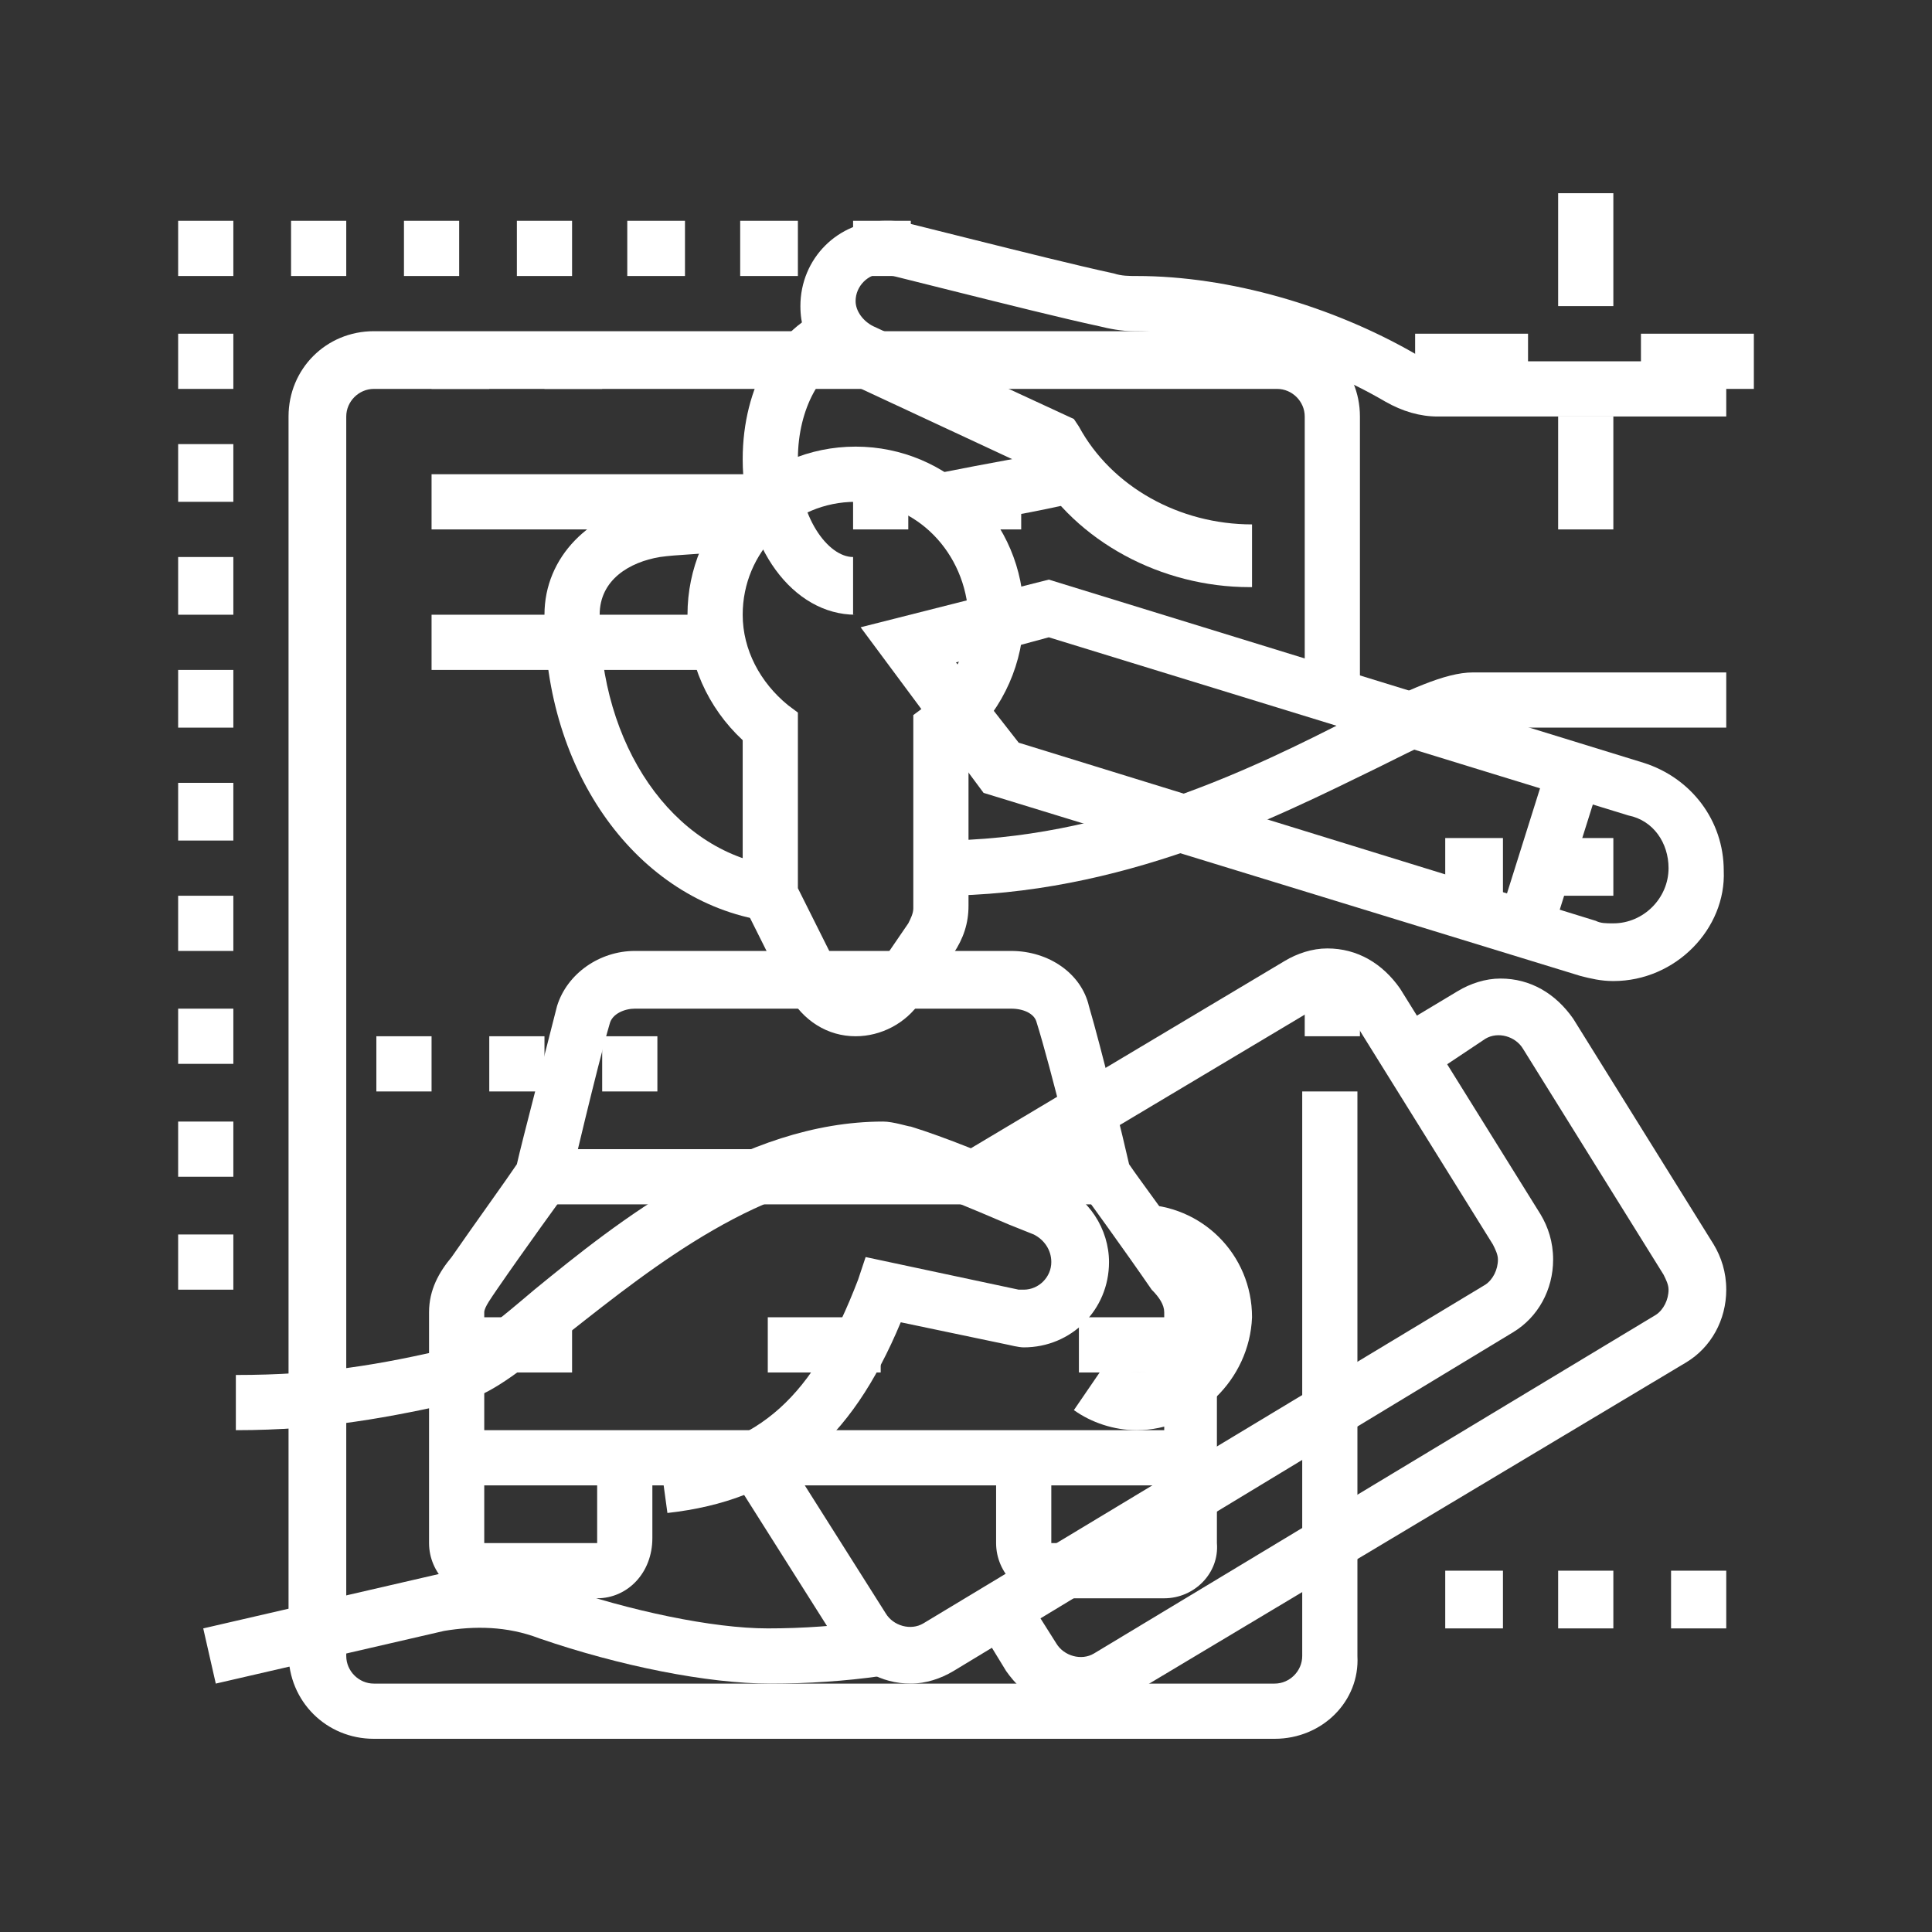 <?xml version="1.0" encoding="utf-8"?>
<!-- Generator: Adobe Illustrator 24.1.0, SVG Export Plug-In . SVG Version: 6.00 Build 0)  -->
<svg version="1.1" id="Layer_1" xmlns="http://www.w3.org/2000/svg" xmlns:xlink="http://www.w3.org/1999/xlink" x="0px" y="0px"
	 width="77px" height="77px" viewBox="0 0 77 77" style="enable-background:new 0 0 77 77;" xml:space="preserve">
<rect x="0" y="0" width="77" height="77" fill="#333333" stroke="none"/>
<style type="text/css">
	.st0{fill:#FFFFFF;}
</style>
<g>
	<polygon class="st0" points="36.3,8.8 34,8.8 34,11 36.3,11 36.3,8.8 	"/>
	<polygon class="st0" points="13.8,8.8 11.6,8.8 11.6,11 13.8,11 13.8,8.8 	"/>
	<polygon class="st0" points="18.3,8.8 16.1,8.8 16.1,11 18.3,11 18.3,8.8 	"/>
	<polygon class="st0" points="22.8,8.8 20.6,8.8 20.6,11 22.8,11 22.8,8.8 	"/>
	<polygon class="st0" points="27.3,8.8 25,8.8 25,11 27.3,11 27.3,8.8 	"/>
	<polygon class="st0" points="31.8,8.8 29.5,8.8 29.5,11 31.8,11 31.8,8.8 	"/>
	<polygon class="st0" points="9.3,13.3 7.1,13.3 7.1,15.5 9.3,15.5 9.3,13.3 	"/>
	<polygon class="st0" points="9.3,17.7 7.1,17.7 7.1,20 9.3,20 9.3,17.7 	"/>
	<polygon class="st0" points="9.3,22.2 7.1,22.2 7.1,24.5 9.3,24.5 9.3,22.2 	"/>
	<polygon class="st0" points="9.3,26.7 7.1,26.7 7.1,29 9.3,29 9.3,26.7 	"/>
	<rect x="58.4" y="32.7" transform="matrix(0.3 -0.954 0.954 0.3 11.008 82.583)" class="st0" width="6.7" height="2.2"/>
	<rect x="62.1" y="7.7" class="st0" width="2.2" height="4.5"/>
	<rect x="62.1" y="16.6" class="st0" width="2.2" height="4.5"/>
	<rect x="65.4" y="13.3" class="st0" width="4.5" height="2.2"/>
	<rect x="56.4" y="13.3" class="st0" width="4.5" height="2.2"/>
	<path class="st0" d="M50.8,69.3H14.9c-1.9,0-3.4-1.5-3.4-3.4V16.6c0-1.9,1.5-3.4,3.4-3.4h35.9c1.9,0,3.4,1.5,3.4,3.4v11H52v-11
		c0-0.6-0.5-1.1-1.1-1.1H14.9c-0.6,0-1.1,0.5-1.1,1.1V66c0,0.6,0.5,1.1,1.1,1.1h35.9c0.6,0,1.1-0.5,1.1-1.1V43.5h2.2V66
		C54.2,67.8,52.7,69.3,50.8,69.3z"/>
	<rect x="52" y="39.1" class="st0" width="2.2" height="2.2"/>
	<polygon class="st0" points="9.3,31.2 7.1,31.2 7.1,33.5 9.3,33.5 9.3,31.2 	"/>
	<polygon class="st0" points="9.3,35.7 7.1,35.7 7.1,37.9 9.3,37.9 9.3,35.7 	"/>
	<polygon class="st0" points="9.3,40.2 7.1,40.2 7.1,42.4 9.3,42.4 9.3,40.2 	"/>
	<polygon class="st0" points="9.3,44.7 7.1,44.7 7.1,46.9 9.3,46.9 9.3,44.7 	"/>
	<polygon class="st0" points="9.3,49.2 7.1,49.2 7.1,51.4 9.3,51.4 9.3,49.2 	"/>
	<polygon class="st0" points="9.3,8.8 7.1,8.8 7.1,11 9.3,11 9.3,8.8 	"/>
	<rect x="17.2" y="18.9" class="st0" width="14.6" height="2.2"/>
	<rect x="34" y="18.9" class="st0" width="2.2" height="2.2"/>
	<rect x="38.5" y="18.9" class="st0" width="2.2" height="2.2"/>
	<rect x="17.2" y="24.5" class="st0" width="12.3" height="2.2"/>
	<path class="st0" d="M64.3,39.1c-0.5,0-0.9-0.1-1.3-0.2l-23.8-7.3l-4.9-6.6l7.5-1.9l23.7,7.3c1.9,0.6,3.2,2.3,3.2,4.3
		C68.8,37,66.8,39.1,64.3,39.1z M40.6,29.6l23,7.1c0.2,0.1,0.4,0.1,0.7,0.1c1.2,0,2.2-1,2.2-2.2c0-1-0.6-1.9-1.6-2.1l-23.1-7.1
		l-3.7,1L40.6,29.6z"/>
	<rect x="21.7" y="45.8" class="st0" width="22.4" height="2.2"/>
	<path class="st0" d="M46.4,63.7h-4.5c-1.2,0-2.2-1-2.2-2.2v-3.4h2.2v3.4h4.5v-9.2c0-0.3-0.2-0.6-0.5-0.9c-1.1-1.6-2.7-3.8-2.7-3.8
		l-0.1-0.2L43,47.2c0,0-1.1-4.6-1.7-6.5c-0.1-0.3-0.5-0.5-1-0.5h-15c-0.4,0-0.9,0.2-1,0.6c-0.5,1.7-1.6,6.4-1.6,6.4l-0.1,0.2
		l-0.1,0.2c0,0-1.6,2.2-2.7,3.8c-0.2,0.3-0.5,0.7-0.5,0.9v9.2h4.5c0,0,0-0.1,0-0.2v-3.2h2.2v3.2c0,1.4-1,2.4-2.2,2.4h-4.5
		c-1.2,0-2.2-1-2.2-2.2v-9.2c0-0.9,0.4-1.6,0.9-2.2c0.9-1.3,2.2-3.1,2.6-3.7c0.2-0.9,1.2-4.7,1.6-6.3c0.4-1.3,1.7-2.2,3.1-2.2h15
		c1.5,0,2.8,0.9,3.1,2.2c0.5,1.7,1.4,5.4,1.6,6.3c0.4,0.6,1.7,2.3,2.6,3.7c0.4,0.6,0.9,1.3,0.9,2.2v9.2
		C48.6,62.7,47.6,63.7,46.4,63.7z"/>
	<rect x="18.3" y="57" class="st0" width="29.2" height="2.2"/>
	<rect x="18.3" y="52.5" class="st0" width="4.5" height="2.2"/>
	<rect x="43" y="52.5" class="st0" width="4.5" height="2.2"/>
	<g>
		<rect x="30.6" y="52.5" class="st0" width="4.5" height="2.2"/>
	</g>
</g>
<g>
	<path class="st0" d="M37.6,21.1l-0.4-2.2l0.5-0.1c1.5-0.3,3.2-0.6,4.8-0.9L43,20c-1.7,0.4-3.4,0.7-4.9,0.9L37.6,21.1z"/>
	<path class="st0" d="M30.5,36.7c-5.1-0.8-8.8-5.9-8.8-12.2c0-2.3,1.8-4.1,4.3-4.5c0.8-0.1,1.6-0.2,2.4-0.2c0.4,0,0.9-0.1,1.3-0.1
		l0.2,2.2c-0.4,0-0.9,0.1-1.3,0.1c-0.8,0.1-1.6,0.1-2.3,0.2c-1.2,0.2-2.4,0.9-2.4,2.3c0,5.2,2.9,9.4,6.9,10L30.5,36.7z"/>
	<path class="st0" d="M37.4,35.7v-2.2c6.7,0,12.6-2.9,16.5-4.9c2.2-1.1,3.7-1.8,4.8-1.8h10.1V29H58.7c-0.6,0-2.2,0.8-3.8,1.6
		C50.8,32.6,44.7,35.7,37.4,35.7z"/>
	<polygon class="st0" points="19.5,13.3 17.2,13.3 17.2,15.5 19.5,15.5 19.5,13.3 	"/>
	<polygon class="st0" points="24,13.3 21.7,13.3 21.7,15.5 24,15.5 24,13.3 	"/>
	<polygon class="st0" points="17.2,41.3 15,41.3 15,43.5 17.2,43.5 17.2,41.3 	"/>
	<polygon class="st0" points="21.7,41.3 19.5,41.3 19.5,43.5 21.7,43.5 21.7,41.3 	"/>
	<polygon class="st0" points="26.2,41.3 24,41.3 24,43.5 26.2,43.5 26.2,41.3 	"/>
	<polygon class="st0" points="59.9,62.6 57.6,62.6 57.6,64.9 59.9,64.9 59.9,62.6 	"/>
	<polygon class="st0" points="64.3,62.6 62.1,62.6 62.1,64.9 64.3,64.9 64.3,62.6 	"/>
	<polygon class="st0" points="68.8,62.6 66.6,62.6 66.6,64.9 68.8,64.9 68.8,62.6 	"/>
	<polygon class="st0" points="59.9,33.4 57.6,33.4 57.6,35.7 59.9,35.7 59.9,33.4 	"/>
	<polygon class="st0" points="64.3,33.4 62.1,33.4 62.1,35.7 64.3,35.7 64.3,33.4 	"/>
	<path class="st0" d="M34.1,41.3c-1.1,0-2.1-0.6-2.7-1.7l-1.6-3.2c-0.2-0.3-0.2-0.7-0.2-1v-5.9c-1.4-1.3-2.2-3.1-2.2-5
		c0-3.7,3-6.7,6.7-6.7s6.7,3,6.7,6.7c0,1.9-0.8,3.7-2.2,5v6.6c0,0.7-0.2,1.3-0.6,1.9l-1.3,1.9C36.1,40.8,35.1,41.3,34.1,41.3z
		 M34.1,20c-2.5,0-4.5,2-4.5,4.5c0,1.4,0.7,2.7,1.8,3.6l0.4,0.3v7l1.6,3.2c0.2,0.3,0.4,0.5,0.7,0.5c0.3,0,0.6-0.2,0.8-0.4l1.3-1.9
		c0.1-0.2,0.2-0.4,0.2-0.6v-7.7l0.4-0.3c1.1-0.9,1.8-2.2,1.8-3.6C38.5,22,36.5,20,34.1,20z"/>
	<path class="st0" d="M26.6,60.3l-0.3-2.2c4-0.5,6.1-2.4,7.9-7.1l0.3-0.9l6.1,1.3l0,0c0,0,0.1,0,0.2,0c0.6,0,1.1-0.5,1.1-1.1
		c0-0.5-0.3-0.9-0.7-1.1l-1-0.4c-1.4-0.6-3.3-1.4-4.5-1.8c-0.2-0.1-0.5-0.1-0.5-0.1c-4.7,0-9.2,3.6-12.5,6.2c-1.8,1.4-3,2.4-4.1,2.7
		c-3.1,0.7-5.7,1.2-9.2,1.2v-2.2c3.4,0,5.7-0.4,8.7-1.1c0.6-0.1,1.9-1.2,3.2-2.3c3.3-2.7,8.3-6.7,13.9-6.7c0.4,0,1,0.2,1.1,0.2
		c1.3,0.4,3.3,1.2,4.8,1.9l1,0.4c1.3,0.5,2.1,1.8,2.1,3.1c0,1.9-1.5,3.4-3.4,3.4c-0.2,0-0.6-0.1-0.6-0.1l-4.3-0.9
		C33.9,57.5,31.1,59.8,26.6,60.3z"/>
	<path class="st0" d="M30.7,67.1c-2.5,0-6-0.7-9.2-1.8c-1.3-0.5-2.6-0.5-3.8-0.3l-9.1,2.1l-0.5-2.2l9.1-2.1c1.6-0.4,3.3-0.3,5,0.4
		c2.9,1,6.2,1.7,8.4,1.7c1.4,0,2.8-0.1,4.2-0.3l0.3,2.2C33.7,67,32.2,67.1,30.7,67.1z"/>
	<path class="st0" d="M36.3,67.1c-1.2,0-2.2-0.6-2.9-1.6l-4.3-6.8l1.9-1.2l4.3,6.8c0.3,0.5,1,0.7,1.5,0.4l22.4-13.5
		c0.3-0.2,0.5-0.6,0.5-1c0-0.2-0.1-0.4-0.2-0.6l-5.6-9c-0.3-0.5-1-0.7-1.5-0.4l-12.9,7.7l-1.2-1.9l12.9-7.7c0.5-0.3,1.1-0.5,1.7-0.5
		c1.2,0,2.2,0.6,2.9,1.6l5.6,9c0.3,0.5,0.5,1.1,0.5,1.8c0,1.2-0.6,2.3-1.6,2.9L38,66.6C37.5,66.9,36.9,67.1,36.3,67.1z"/>
	<path class="st0" d="M43,68.2c-1.2,0-2.2-0.6-2.9-1.6L39,64.8l1.9-1.2l1.2,1.9c0.3,0.5,1,0.7,1.5,0.4L66,52.4
		c0.3-0.2,0.5-0.6,0.5-1c0-0.2-0.1-0.4-0.2-0.6l-5.6-9c-0.3-0.5-1-0.7-1.5-0.4L56.8,43L55.6,41l2.5-1.5c0.5-0.3,1.1-0.5,1.7-0.5
		c1.2,0,2.2,0.6,2.9,1.6l5.6,9c0.3,0.5,0.5,1.1,0.5,1.8c0,1.2-0.6,2.3-1.6,2.9L44.8,67.7C44.2,68.1,43.6,68.2,43,68.2z"/>
	<path class="st0" d="M45.3,57c-0.9,0-1.8-0.3-2.5-0.8l1.3-1.9c0.4,0.3,0.8,0.4,1.3,0.4c1.2,0,2.2-1,2.2-2.2c0-1.2-1-2.2-2.2-2.2V48
		c2.5,0,4.5,2,4.5,4.5C49.8,55,47.7,57,45.3,57z"/>
	<path class="st0" d="M34.1,24.5c-2.5,0-4.5-2.7-4.5-6.2c0-2.9,1.4-5.3,3.4-6l0.7,2.1c-0.9,0.3-1.9,1.8-1.9,3.9
		c0,2.3,1.2,3.9,2.2,3.9V24.5z"/>
	<path class="st0" d="M49.8,23.4c-3.5,0-6.9-1.8-8.6-4.7l-7.3-3.4c-1.2-0.5-2-1.7-2-3.1c0-1.9,1.5-3.4,3.4-3.4c0.3,0,0.6,0,0.9,0.1
		l2.4,0.6c2,0.5,4.4,1.1,5.8,1.4C44.7,11,45,11,45.3,11c3.7,0,7.8,1.2,11.1,3.1c0.3,0.2,0.6,0.3,0.9,0.3h11.5v2.2H57.3
		c-0.7,0-1.4-0.2-2.1-0.6c-2.9-1.7-6.7-2.8-10-2.8c-0.5,0-1-0.1-1.4-0.2c-1.4-0.3-3.8-0.9-5.8-1.4l-2.4-0.6c-0.2,0-0.3-0.1-0.4-0.1
		c-0.6,0-1.1,0.5-1.1,1.1c0,0.4,0.3,0.8,0.7,1l8,3.7l0.2,0.3c1.3,2.4,4,3.9,6.9,3.9V23.4z"/>
</g>
</svg>
